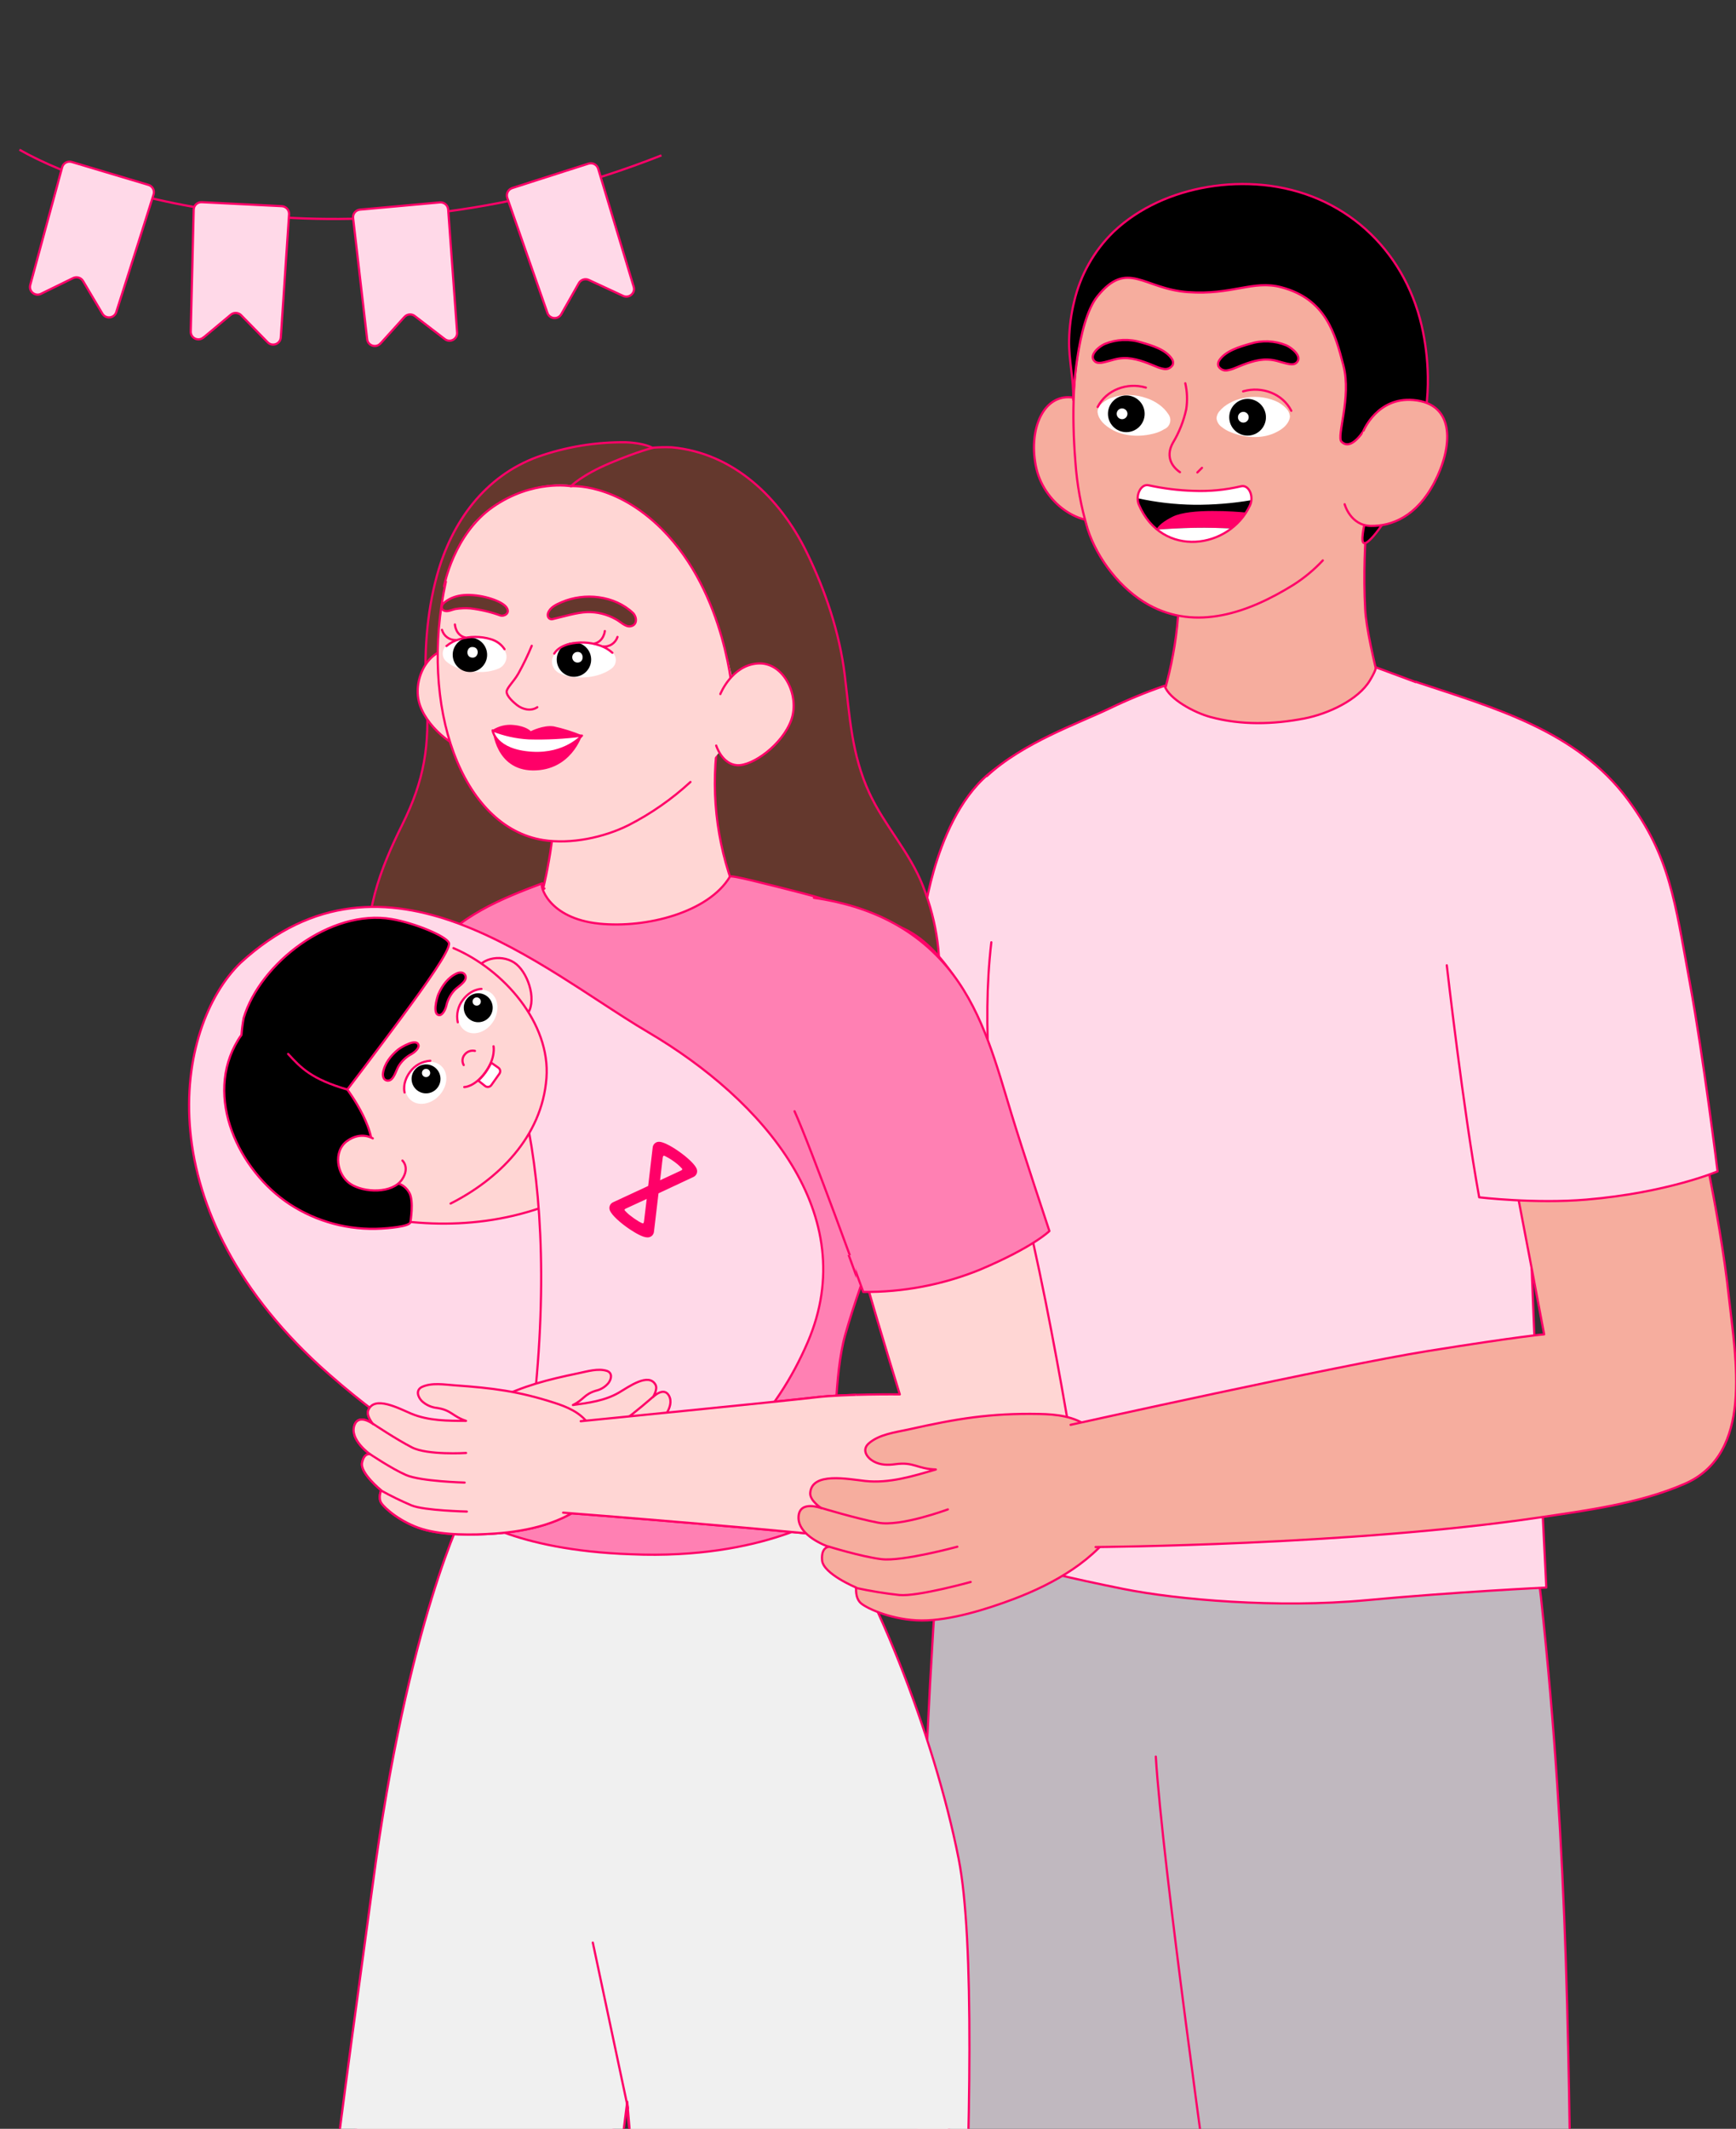 <svg width="394" height="483" viewBox="0 0 394 483" fill="none" xmlns="http://www.w3.org/2000/svg">
<rect x="0" y="0" width="394" height="483" fill="#333333" stroke="none"/>
<g clip-path="url(#clip0_1860_4959)">
<path d="M349.727 362.319C346.822 338.553 346.532 337.769 342.817 323.819C342.465 323.405 308.821 324.43 308.052 324.526L300.934 325.476C296.185 326.122 291.437 326.709 286.667 327.155C276.56 328.104 265.949 328.931 255.856 327.504C252.94 327.09 250.002 327.09 247.085 326.574C246.625 326.496 215.228 324.189 215.228 324.189C215.228 324.189 213.512 344.396 212.613 357.356C208.114 422.217 207.266 494.27 208.933 523.733C211.547 569.832 227.092 666.35 227.092 666.35C244.39 671.104 261.3 671.961 281.62 666.946L280.983 610.082C285.047 571.887 283.349 574.867 277.303 519.564C277.303 519.564 280.743 531.631 281.785 550.102C284.4 596.201 293.552 667.869 293.552 667.869C317.778 672.754 328.265 673.45 352.496 665.983C352.496 665.983 357.541 583.15 356.791 525.939C356.041 468.729 356.118 421.604 349.727 362.319Z" fill="#C0B8BF"/>
<path d="M277.303 519.564C277.303 519.564 280.743 531.631 281.785 550.102C284.4 596.201 293.552 667.869 293.552 667.869C317.778 672.754 328.265 673.45 352.496 665.983C352.496 665.983 357.541 583.15 356.791 525.939C356.041 468.729 356.118 421.604 349.727 362.319C346.822 338.553 346.532 337.769 342.817 323.819C342.465 323.405 308.821 324.43 308.052 324.526L300.934 325.476C296.185 326.122 291.437 326.709 286.667 327.155C276.56 328.104 265.949 328.931 255.856 327.504C252.94 327.09 250.002 327.09 247.085 326.574C246.625 326.496 215.228 324.189 215.228 324.189C215.228 324.189 213.512 344.396 212.613 357.356C208.114 422.217 207.266 494.27 208.933 523.733C211.547 569.832 227.092 666.35 227.092 666.35C244.39 671.104 261.3 671.961 281.62 666.946L280.983 610.082C285.047 571.887 283.349 574.867 277.303 519.564ZM277.303 519.564C273.885 493.803 263.896 423.61 262.318 398.558" stroke="#FF0068" stroke-width="0.5" stroke-linecap="round" stroke-linejoin="round"/>
<path d="M316.814 168.941C316.814 168.941 300.75 183.838 279.672 184.501C256.24 185.23 256.426 176.628 256.426 176.628C256.426 176.628 269.691 153.176 267.263 128.464C264.836 103.751 309.936 99.487 310.686 104.229C311.435 108.971 308.975 122.461 309.837 138.253C310.275 146.544 316.814 168.941 316.814 168.941Z" fill="#F6AD9E" stroke="#FF0068" stroke-width="0.5" stroke-linecap="round" stroke-linejoin="round"/>
<path d="M229.713 172.33C213.556 179.035 209.895 206.772 209.895 206.772L199.25 251.587C199.25 251.587 207.779 259.208 216.925 263.778C228.638 269.634 244.364 271.405 244.364 271.405" fill="#FFD9E8"/>
<path d="M229.713 172.33C213.556 179.035 209.895 206.772 209.895 206.772L199.25 251.587C199.25 251.587 207.779 259.208 216.925 263.778C228.638 269.634 244.364 271.405 244.364 271.405" stroke="#FF0068" stroke-width="0.5" stroke-linecap="round" stroke-linejoin="round"/>
<path d="M312.588 152.479C318.186 160.935 325.19 161.101 330.376 162.792C335.563 164.483 347.501 167.78 347.501 167.78C347.501 167.78 355.745 184.314 353.006 200.942C350.267 217.569 338.415 234.462 338.415 234.462C338.415 234.462 334.435 262.729 333.772 279.317C333.109 295.905 335.192 322.912 335.192 322.912C323.863 326.108 312.297 328.39 300.603 329.737C280.427 332.157 267.939 331.64 255.742 329.531C231.361 325.3 232.15 323.111 232.15 323.111L234.259 271.65C232.535 254.273 228.562 246.195 227.912 228.738C227.388 214.618 223.727 188.625 232.25 176.229C236.972 169.378 262.898 161.751 264.404 156.007" fill="#F6AD9E"/>
<path d="M312.588 152.479C318.186 160.935 325.19 161.101 330.376 162.792C335.563 164.483 347.501 167.78 347.501 167.78C347.501 167.78 355.745 184.314 353.006 200.942C350.267 217.569 338.415 234.462 338.415 234.462C338.415 234.462 334.435 262.729 333.772 279.317C333.109 295.905 335.192 322.912 335.192 322.912C323.863 326.108 312.297 328.39 300.603 329.737C280.427 332.157 267.939 331.64 255.742 329.531C231.361 325.3 232.15 323.111 232.15 323.111L234.259 271.65C232.535 254.273 228.562 246.195 227.912 228.738C227.388 214.618 223.727 188.625 232.25 176.229C236.972 169.378 262.898 161.751 264.404 156.007" stroke="#FF0068" stroke-width="0.5" stroke-linecap="round" stroke-linejoin="round"/>
<path d="M321.785 159.611C310.324 166.012 303.811 178.182 296.854 188.748C291.82 196.395 285.499 201.263 276.386 202.934C266.437 204.758 249.604 206.781 245.97 194.021C244.206 187.833 245.784 180.915 247.648 174.939C248.496 172.229 249.531 169.58 250.745 167.013C251.004 166.456 252.311 163.936 252.311 163.936L239.848 169.951C236.278 176.962 233.477 184.338 231.491 191.951C226.185 211.981 227.339 233.072 228.175 253.559C228.905 271.739 228.885 289.958 229.157 308.151C229.157 309.902 225.953 336.849 225.953 336.849C225.953 336.849 232.586 344.735 263.241 346.672C293.896 348.609 343.771 338.395 343.771 338.395C342.611 325.442 336.987 295.503 336.138 282.53C334.977 264.828 340.853 231.659 340.86 231.62C340.787 232.038 328.796 223.913 328.059 223.17C322.588 217.665 319.961 209.978 319.57 202.318C319.099 193.065 321.069 183.157 326.056 175.317C326.859 174.063 333.816 163.505 335.773 164.101L321.785 159.611Z" fill="white" stroke="#FF0068" stroke-width="0.5" stroke-linecap="round" stroke-linejoin="round"/>
<path d="M223.985 176.075C232.202 168.475 244.744 164.137 251.788 160.755C255.859 158.793 260.04 157.068 264.31 155.588C265.325 158.625 271.082 161.697 274.703 162.678C281.713 164.568 288.916 164.382 295.999 163.023C301.458 161.975 308.263 158.785 310.896 154.401C312.222 152.225 312.302 151.416 312.302 151.416L328.372 157.385C328.372 157.385 341.544 161.776 349.337 167.387C357.13 172.998 363.438 199.302 362.808 216.798C362.178 234.295 347.175 267.205 347.474 282.227C347.772 297.25 350.949 360.191 350.949 360.191C350.949 360.191 330.389 361.173 310.127 363.063C289.865 364.954 267.089 362.944 254.958 360.51C230.69 355.648 221.133 352.053 221.133 352.053C223.401 327.586 229.012 297.15 226.903 272.657C225.238 253.356 222.711 233.094 224.993 213.794" fill="#FFD9E8"/>
<path d="M223.985 176.075C232.202 168.475 244.744 164.137 251.788 160.755C255.859 158.793 260.04 157.068 264.31 155.588C265.325 158.625 271.082 161.697 274.703 162.678C281.713 164.568 288.916 164.382 295.999 163.023C301.458 161.975 308.263 158.785 310.896 154.401C312.222 152.225 312.302 151.416 312.302 151.416L328.372 157.385C328.372 157.385 341.544 161.776 349.337 167.387C357.13 172.998 363.438 199.302 362.808 216.798C362.178 234.295 347.175 267.205 347.474 282.227C347.772 297.25 350.949 360.191 350.949 360.191C350.949 360.191 330.389 361.173 310.127 363.063C289.865 364.954 267.089 362.944 254.958 360.51C230.69 355.648 221.133 352.053 221.133 352.053C223.401 327.586 229.012 297.15 226.903 272.657C225.238 253.356 222.711 233.094 224.993 213.794" stroke="#FF0068" stroke-width="0.5" stroke-linecap="round" stroke-linejoin="round"/>
<path d="M250.177 94.342C250.177 94.342 247.524 90.568 243.094 90.15C236.939 89.573 233.457 97.055 235.068 105.604C236.68 114.153 245.263 120.062 252.207 117.768C257.931 115.877 253.367 99.144 253.367 99.144" fill="#F6AD9E"/>
<path d="M250.177 94.342C250.177 94.342 247.524 90.568 243.094 90.15C236.939 89.573 233.457 97.055 235.068 105.604C236.68 114.153 245.263 120.062 252.207 117.768C257.931 115.877 253.367 99.144 253.367 99.144" stroke="#FF0068" stroke-width="0.5" stroke-linecap="round" stroke-linejoin="round"/>
<path d="M246.835 119.972C249.031 126.837 254.35 133.682 260.691 137.217C271.495 143.186 283.314 139.047 293.554 132.687C298.92 129.37 304.358 123.255 306.945 117.226C309.87 110.395 310.202 104.36 311.634 97.064L311.813 96.135C314.115 84.383 315.919 72.61 309.246 62.098C300.764 48.753 283.002 44.343 268.789 48.415C267.495 48.791 266.222 49.233 264.975 49.742C244.269 58.125 242.425 84.615 244.023 104.632C244.383 109.834 245.327 114.98 246.835 119.972Z" fill="#F6AD9E"/>
<path d="M265.01 49.721C244.304 58.104 242.46 84.594 244.058 104.611C244.405 109.821 245.338 114.976 246.837 119.978C249.032 126.843 254.352 133.687 260.692 137.222C271.497 143.191 283.315 139.053 293.556 132.692C296.002 131.134 298.242 129.273 300.222 127.154" stroke="#FF0068" stroke-width="0.5" stroke-linecap="round" stroke-linejoin="round"/>
<path d="M243.796 68.401C245.2 62.386 248.298 56.899 252.723 52.59C258.54 47.072 266.207 43.755 274.053 42.429C278.215 41.721 282.452 41.568 286.655 41.971C304.794 43.742 318.563 56.271 322.662 73.893C323.532 77.687 324.001 81.561 324.061 85.453C324.426 104.826 312.693 121.932 310.034 123.152C307.374 124.372 312.103 112.507 310.889 107.082C309.609 101.358 309.596 98.566 309.868 97.193C308.681 99.07 306.326 102.094 304.476 100.23C303.249 98.99 306.797 90.209 304.9 82.927C303.003 75.644 300.921 67.858 290.813 65.178C284.36 63.474 279.657 67.009 269.589 66.279C259.521 65.549 255.92 58.804 249.102 67.194C244.253 73.163 243.564 90.7 243.564 90.706C243.743 86.123 242.516 81.653 242.642 77.05C242.713 74.134 243.1 71.234 243.796 68.401Z" fill="black" stroke="#FF0068" stroke-width="0.5" stroke-linecap="round" stroke-linejoin="round"/>
<path d="M309.471 97.715C309.471 97.715 312.601 90.061 320.746 90.758C330.542 91.593 329.633 101.608 325.561 109.435C321.489 117.261 315.818 119.383 311.149 119.324C306.48 119.264 305.18 114.409 305.18 114.409" fill="#F6AD9E"/>
<path d="M309.471 97.715C309.471 97.715 312.601 90.061 320.746 90.758C330.542 91.593 329.633 101.608 325.561 109.435C321.489 117.261 315.818 119.383 311.149 119.324C306.48 119.264 305.18 114.409 305.18 114.409" stroke="#FF0068" stroke-width="0.5" stroke-linecap="round" stroke-linejoin="round"/>
<path d="M278.413 84.05C279.098 83.939 279.767 83.741 280.402 83.459C282.531 82.564 285.237 81.47 287.698 81.576C289.343 81.629 290.351 82.1 291.943 82.471C292.705 82.65 293.687 82.863 294.284 82.259C295.664 80.879 293.21 78.943 291.976 78.372C289.326 77.274 286.372 77.15 283.639 78.021C281.331 78.684 278.141 79.606 276.728 81.748C276.593 81.938 276.504 82.157 276.469 82.388C276.435 82.618 276.455 82.854 276.529 83.075C276.711 83.406 276.987 83.675 277.322 83.849C277.658 84.022 278.037 84.092 278.413 84.05Z" fill="black" stroke="#FF0068" stroke-width="0.5" stroke-linecap="round" stroke-linejoin="round"/>
<path d="M264.244 83.725C263.572 83.612 262.916 83.414 262.294 83.134C260.159 82.239 257.453 81.145 254.999 81.251C253.354 81.304 252.346 81.781 250.754 82.153C249.991 82.332 249.01 82.537 248.413 81.941C247.033 80.561 249.487 78.591 250.721 78.047C253.372 76.955 256.324 76.831 259.058 77.696C261.366 78.359 264.556 79.281 265.969 81.43C266.106 81.619 266.195 81.838 266.23 82.069C266.264 82.3 266.243 82.535 266.168 82.756C265.982 83.093 265.699 83.366 265.356 83.539C265.013 83.712 264.625 83.776 264.244 83.725Z" fill="black" stroke="#FF0068" stroke-width="0.5" stroke-linecap="round" stroke-linejoin="round"/>
<path d="M249.122 93.666C249.334 95.079 250.448 96.219 251.596 96.982C254.414 98.972 258.228 99.23 261.491 98.461L262.015 98.329C262.794 98.133 263.537 97.815 264.217 97.386C264.529 97.262 264.809 97.068 265.035 96.82C265.261 96.571 265.429 96.275 265.524 95.953C265.62 95.63 265.642 95.291 265.587 94.959C265.533 94.627 265.405 94.312 265.212 94.037C264.645 93.152 263.911 92.385 263.05 91.782C262.192 91.16 261.244 90.675 260.237 90.343C257.87 89.498 255.301 89.398 252.875 90.058C251.871 90.328 250.939 90.814 250.143 91.484C249.645 91.883 249.289 92.432 249.128 93.049C249.09 93.252 249.088 93.462 249.122 93.666Z" fill="white"/>
<path d="M255.626 98.051C257.927 98.051 259.791 96.186 259.791 93.886C259.791 91.585 257.927 89.721 255.626 89.721C253.326 89.721 251.461 91.585 251.461 93.886C251.461 96.186 253.326 98.051 255.626 98.051Z" fill="black"/>
<path d="M254.662 95.107C255.336 95.107 255.882 94.56 255.882 93.886C255.882 93.212 255.336 92.666 254.662 92.666C253.988 92.666 253.441 93.212 253.441 93.886C253.441 94.56 253.988 95.107 254.662 95.107Z" fill="white"/>
<path d="M249.125 92.336C251.115 88.416 255.823 86.738 259.955 87.906L260.062 87.939" stroke="#FF0068" stroke-width="0.5" stroke-linecap="round" stroke-linejoin="round"/>
<path d="M292.687 94.975C292.307 96.352 291.064 97.352 289.834 97.972C286.798 99.61 282.98 99.411 279.832 98.257L279.328 98.062C278.577 97.776 277.877 97.371 277.255 96.864C276.931 96.636 276.659 96.341 276.46 95.999C276.26 95.657 276.136 95.275 276.097 94.881C276.144 94.347 276.342 93.838 276.668 93.413C277.333 92.6 278.155 91.929 279.084 91.44C280.009 90.923 281.009 90.555 282.048 90.347C284.499 89.791 287.062 89.999 289.391 90.944C290.356 91.332 291.224 91.927 291.933 92.686C292.382 93.141 292.669 93.729 292.754 94.362C292.767 94.569 292.745 94.776 292.687 94.975Z" fill="white"/>
<path d="M283.15 98.832C285.45 98.832 287.315 96.968 287.315 94.667C287.315 92.367 285.45 90.502 283.15 90.502C280.849 90.502 278.984 92.367 278.984 94.667C278.984 96.968 280.849 98.832 283.15 98.832Z" fill="black"/>
<path d="M282.185 95.888C282.859 95.888 283.406 95.342 283.406 94.668C283.406 93.994 282.859 93.447 282.185 93.447C281.511 93.447 280.965 93.994 280.965 94.668C280.965 95.342 281.511 95.888 282.185 95.888Z" fill="white"/>
<path d="M293.066 93.195C291.076 89.276 286.367 87.598 282.235 88.765L282.129 88.798" stroke="#FF0068" stroke-width="0.5" stroke-linecap="round" stroke-linejoin="round"/>
<path d="M267.799 107.132C265.418 105.481 264.768 103.04 266.181 100.5C267.61 98.133 268.638 95.547 269.225 92.846C269.527 90.889 269.455 88.893 269.013 86.963" stroke="#FF0068" stroke-width="0.5" stroke-linecap="round" stroke-linejoin="round"/>
<path d="M272.795 106.15L271.754 107.192" stroke="#FF0068" stroke-width="0.5" stroke-linecap="round" stroke-linejoin="round"/>
<path d="M283.69 114.671C279.047 124.619 263.746 126.768 258.486 114.545C257.584 112.436 258.944 109.716 260.662 110.101C264.02 110.838 267.439 111.262 270.876 111.368C274.508 111.512 278.143 111.162 281.68 110.327C283.418 109.909 284.658 112.581 283.69 114.671Z" fill="black"/>
<path d="M271.209 119.751C274.087 119.698 277.025 119.79 279.46 119.91C280.767 118.902 281.889 117.675 282.776 116.282C280.481 116.07 270.174 115.254 266.195 117.204C264.092 118.239 262.991 119.194 262.48 120.063L262.606 120.168C264.755 119.996 267.74 119.817 271.209 119.751Z" fill="#FF0068"/>
<path d="M284.01 113.484C284.19 111.706 283.102 109.989 281.709 110.327C278.172 111.162 274.537 111.512 270.905 111.368C267.468 111.262 264.049 110.839 260.691 110.101C259.365 109.803 258.257 111.361 258.23 113.053C262.432 113.975 266.716 114.468 271.018 114.525C275.371 114.558 279.718 114.21 284.01 113.484Z" fill="white"/>
<path d="M271.209 119.752C267.741 119.818 264.756 119.997 262.66 120.169C267.608 124.149 274.599 123.625 279.46 119.911C277.026 119.791 274.088 119.699 271.209 119.752Z" fill="white"/>
<path d="M283.69 114.671C279.047 124.619 263.746 126.768 258.486 114.545C257.584 112.436 258.944 109.716 260.662 110.101C264.02 110.838 267.439 111.262 270.876 111.368C274.508 111.512 278.143 111.162 281.68 110.327C283.418 109.909 284.658 112.581 283.69 114.671Z" stroke="#FF0068" stroke-width="0.5" stroke-linecap="round" stroke-linejoin="round"/>
<path d="M40.543 818.337C45.396 815.496 51.017 814.383 56.308 812.647C63.326 810.344 69.891 807.48 75.919 803.134C80.427 799.885 85.057 791.715 85.694 790.578C81.947 747.248 73.646 649.076 71.504 606.997C69.722 571.967 82.423 467.244 86.178 438.695C94.133 378.294 108.062 354.099 108.062 354.099C108.062 354.099 129.202 359.52 131.866 359.904C143.883 361.486 156.078 361.062 167.956 358.652C173.915 357.454 179.336 354.106 185.295 352.916C197.888 369.517 207.993 400.048 213.545 428.167C220.755 464.672 207.402 605.622 207.402 605.622C211.97 617.355 216.616 629.426 216.839 642.05C217.184 660.348 215.395 678.6 215.341 696.898C215.254 726.983 215.285 757.069 215.433 787.154C216.201 790.348 218.574 799.632 220.041 803.586C222.283 809.576 228.656 822.783 219.672 826.208C212.623 828.895 204.215 828.166 196.836 828.45C187.237 828.819 177.639 829.034 168.041 829.31C158.58 829.579 148.905 830.93 139.629 828.427C132.98 826.638 133.317 821.447 138.585 818.36C143.438 815.519 149.066 814.406 154.357 812.67C161.375 810.367 167.933 807.503 173.961 803.157C178.821 799.663 183.813 790.464 183.813 790.464H183.912C177.432 747.002 163.51 650.435 161.376 608.617C160.262 586.656 147.001 518.101 141.219 470.477L119.987 602.966C119.987 602.966 125.692 621.509 125.762 632.252C125.846 645.866 122.913 659.35 121.515 672.857C119.98 687.63 119.119 702.466 118.59 717.301C117.776 740.229 117.822 786.056 117.822 786.056C117.822 786.056 120.125 798.788 121.953 803.602C124.203 809.592 130.569 822.799 121.584 826.224C114.543 828.911 106.127 828.182 98.748 828.466C89.15 828.834 79.551 829.049 69.961 829.326C60.5 829.595 50.818 830.946 41.549 828.442C34.969 826.615 35.299 821.424 40.543 818.337Z" fill="#FFD6D4" stroke="#FF0068" stroke-width="0.5" stroke-linecap="round" stroke-linejoin="round"/>
<path d="M213.743 599.226C213.743 599.226 224.785 458.307 217.583 421.794C212.039 393.698 197.795 357.539 185.194 340.938C184.825 340.439 178.828 341.829 178.007 341.952C175.465 342.32 172.931 342.719 170.397 343.08C165.322 343.848 160.246 344.539 155.139 345.069C144.343 346.198 133.002 347.188 122.213 345.484C119.088 345 115.955 344.992 112.837 344.386C112.346 344.286 105.489 342.481 105.489 342.481C105.489 342.481 92.497 367.522 84.549 427.922C80.794 456.449 64.892 565.732 66.673 600.762C69.468 655.572 82.1 771.506 82.1 771.506C88.368 772.887 94.763 773.61 101.181 773.663C108.126 773.566 115.055 772.966 121.914 771.866C121.914 771.866 123.304 687.001 123.903 670.508C124.502 654.014 127.988 641.052 127.88 624.497C127.819 613.747 126.459 602.29 126.459 602.29L142.355 476.858C146.063 521.786 153.681 580.329 154.802 602.29C157.589 657.101 180.786 771.682 180.786 771.682C180.786 771.682 187.805 773.487 199.146 772.404C206.418 771.668 213.636 770.464 220.754 768.802C220.754 768.802 217.391 688.998 217.997 672.504C218.604 656.01 220.094 645.352 219.994 628.797C219.879 618.054 213.743 599.226 213.743 599.226Z" fill="#F0F0F0" stroke="#FF0068" stroke-width="0.5" stroke-linecap="round" stroke-linejoin="round"/>
<path d="M209.448 200.963C206.453 193.307 200.732 187.338 197.306 179.914C193.23 171.099 192.87 162.496 191.712 153.073C190.532 143.467 187.283 133.896 183.045 125.229C177.062 113.009 166.502 102.767 152.453 101.488C150.98 101.437 149.506 101.47 148.038 101.587C148.038 101.587 146.265 100.507 142.076 100.351C135.229 100.257 128.42 101.381 121.967 103.671C110.029 108.064 102.535 118.405 99.208 130.456C96.792 139.2 96.185 148.672 96.785 157.7C97.555 169.149 96.34 176.948 91.311 187.084C86.367 197.036 82.008 208.083 84.198 219.385C88.627 242.264 116.033 256.009 136.567 260.841C158.216 265.933 183.186 263.723 200.456 248.494C214.498 236.154 215.989 217.704 209.448 200.963Z" fill="#64382D" stroke="#FF0068" stroke-width="0.5" stroke-linecap="round" stroke-linejoin="round"/>
<path d="M120.238 211.714C120.756 210.112 121.304 208.526 121.793 206.946C124.525 198.17 125.752 189.073 126.271 179.888C126.665 172.985 126.271 166.944 126.592 162.607C126.914 158.271 162.523 156.706 163.845 158.556C165.167 160.406 163.472 163.799 162.807 168.904C161.235 180.951 162.941 193.2 167.745 204.357C169.089 207.443 170.711 210.683 170.207 214.01C169.863 216.306 168.549 218.317 167.175 220.19C159.301 230.925 145.927 245.624 130.99 241.075C126.35 239.691 122.425 236.565 120.033 232.351C116.301 225.711 118.01 218.515 120.238 211.714Z" fill="#FFD6D4" stroke="#FF0068" stroke-width="0.5" stroke-linecap="round" stroke-linejoin="round"/>
<path d="M165.381 199.752C165.381 199.752 169.304 199.883 179.588 202.882C189.668 205.807 199.493 213.018 204.021 222.627C207.301 229.596 207.484 236.96 206.308 244.448C204.362 256.299 201.599 268.001 198.039 279.47C196.279 285.284 194.387 291.061 192.378 296.795C191.404 299.603 190.411 302.399 189.398 305.183C187.528 310.36 185.403 317.117 185.87 322.514M107.984 312.547C107.787 311.984 107.589 311.428 107.378 310.865C106.538 308.671 105.698 304.722 104.785 302.572C100.497 295.259 92.411 286.681 91.447 272.136C90.716 260.676 100.658 233.508 103.609 226.356C106.559 219.204 110.343 206.714 110.343 206.714L123.564 201.594" stroke="#FF0068" stroke-width="0.5" stroke-linecap="round" stroke-linejoin="round"/>
<path d="M171.918 200.666L168.828 204.11C166.007 207.138 163.361 210.324 160.903 213.654C156.097 220.316 152.868 228.016 147.47 234.247C143.964 238.277 138.764 240.441 133.504 240.829C129.804 241.142 126.078 240.91 122.446 240.141C111.818 237.67 110.445 227.271 113.191 218.202C114.9 212.528 119.407 202.926 119.407 202.926C119.407 202.926 117.216 203.577 113.9 204.973C112.096 205.702 110.366 206.604 108.735 207.665C108.735 207.665 93.769 240.302 90.657 250.606C87.633 260.61 89.24 271.507 92.118 281.562C94.309 289.38 104.031 303.457 104.031 303.457C104.031 303.457 106.471 306.236 133.103 307.37C159.734 308.503 189.77 306.697 189.77 306.697L201.734 271.595C190.727 272.596 179.821 272.326 174.168 261.283C170.603 254.351 169.215 245.663 169.215 237.882C169.188 230.157 170.848 222.519 174.08 215.504C175.321 212.864 176.787 210.337 178.463 207.95C179.683 206.414 180.99 204.949 182.378 203.562C180.657 202.857 178.899 202.247 177.111 201.734C175.405 201.264 173.671 200.908 171.918 200.666Z" fill="#F0F0F0" stroke="#FF0068" stroke-width="0.5" stroke-linecap="round" stroke-linejoin="round"/>
<path d="M97.981 216.245C103.474 208.01 114.051 203.813 123.087 200.412C122.415 200.668 124.255 208.398 136.088 209.575C146.658 210.628 160.821 207.03 165.671 198.891C165.912 198.474 173.983 200.58 181.74 202.548C189.498 204.515 196.466 207.111 200.732 210.65C211.243 219.375 211.082 234.966 209.117 247.281C206.634 262.872 200.396 277.352 195.239 292.161C193.997 295.722 192.828 299.305 191.806 302.933C189.337 311.708 189.468 327.197 189.205 336.338L189.008 343.139C189.008 343.139 173.465 353.94 143.29 352.646C116.219 351.732 105.89 343.505 105.89 343.505C105.89 343.505 105.941 341.465 105.89 341.048C105.094 330.919 106.915 321.23 102.839 312.008C99.187 303.671 92.846 289.535 89.618 281.016C85.79 270.894 86.696 260.43 88.347 249.979C89.296 244.032 90.568 238.141 92.16 232.333C93.643 227.068 94.928 220.808 97.981 216.245Z" fill="#FF80B3" stroke="#FF0068" stroke-width="0.5" stroke-linecap="round" stroke-linejoin="round"/>
<path d="M111.436 154.207C111.436 154.207 108.879 147.715 103.002 147.27C97.125 146.825 93.318 154.489 95.345 160.112C97.372 165.734 104.174 170.573 107.621 170.354C111.068 170.135 112.375 165.897 112.375 165.897" fill="#FFD6D4"/>
<path d="M111.436 154.207C111.436 154.207 108.879 147.715 103.002 147.27C97.125 146.825 93.318 154.489 95.345 160.112C97.372 165.734 104.174 170.573 107.621 170.354C111.068 170.135 112.375 165.897 112.375 165.897" stroke="#FF0068" stroke-width="0.5" stroke-linecap="round" stroke-linejoin="round"/>
<path d="M168.829 117.332C175.186 125.066 177.369 135.647 175.625 145.416C173.385 157.94 166.068 169.008 156.708 177.428C152.499 181.308 147.782 184.6 142.687 187.211C137.037 190.036 129.563 191.604 123.27 190.601C104.771 187.649 95.016 160.334 101.196 131.975C104.432 117.141 117.555 106.489 132.226 104.144C145.598 101.99 160.353 106.977 168.829 117.332Z" fill="#FFD6D4"/>
<path d="M156.703 177.424C152.494 181.305 147.777 184.596 142.682 187.207C137.031 190.032 129.558 191.601 123.265 190.598C104.765 187.645 95.011 160.331 101.191 131.971" stroke="#FF0068" stroke-width="0.5" stroke-linecap="round" stroke-linejoin="round"/>
<path d="M124.333 139.679C124.341 139.816 124.381 139.949 124.45 140.067C124.518 140.186 124.614 140.287 124.729 140.361C124.843 140.436 124.974 140.483 125.11 140.498C125.246 140.514 125.384 140.497 125.513 140.449C127.794 139.919 130.867 138.966 133.233 138.881C135.515 138.813 137.772 139.369 139.76 140.491C140.735 140.978 141.914 142.278 143.058 142.102C144.803 141.84 144.471 139.884 143.687 139.107C139.491 135.102 132.682 134.374 127.441 136.642C126.247 137.157 124.849 137.786 124.383 139.107C124.327 139.292 124.31 139.487 124.333 139.679Z" fill="#64382D" stroke="#FF0068" stroke-width="0.5" stroke-linecap="round" stroke-linejoin="round"/>
<path d="M114.951 137.814C115.912 139.226 114.309 139.883 113.609 139.657C111.4 138.855 109.106 138.312 106.772 138.04C105.652 137.948 104.526 137.991 103.417 138.167C102.576 138.308 101.531 138.951 100.69 138.492C100.09 138.167 100.189 137.496 100.542 137.008C100.542 137.008 102.23 135.052 105.945 134.988C109.661 134.925 113.984 136.401 114.951 137.814Z" fill="#64382D" stroke="#FF0068" stroke-width="0.5" stroke-linecap="round" stroke-linejoin="round"/>
<path d="M138.753 151.707C138.265 152.11 135.73 153.869 131.273 153.7C129.879 153.689 128.501 153.403 127.218 152.859C126.683 152.655 126.216 152.304 125.871 151.847C125.526 151.389 125.318 150.844 125.269 150.274C125.127 148.049 127.917 146.742 129.408 146.261C131.654 145.619 134.044 145.683 136.252 146.445C137.302 146.79 138.266 147.356 139.078 148.105C139.321 148.349 139.508 148.644 139.625 148.968C139.742 149.293 139.787 149.639 139.756 149.982C139.725 150.326 139.619 150.658 139.446 150.956C139.273 151.254 139.036 151.511 138.753 151.707Z" fill="white"/>
<path d="M130.262 153.556C128.105 153.556 126.356 151.808 126.356 149.65C126.356 147.493 128.105 145.744 130.262 145.744C132.419 145.744 134.168 147.493 134.168 149.65C134.168 151.808 132.419 153.556 130.262 153.556Z" fill="black"/>
<path d="M131.147 147.916C132.482 147.916 132.616 150.035 131.394 150.289C131.227 150.335 131.053 150.344 130.882 150.316C130.712 150.288 130.549 150.224 130.406 150.128C130.262 150.032 130.141 149.907 130.05 149.76C129.959 149.613 129.901 149.448 129.879 149.277C129.857 149.106 129.872 148.932 129.923 148.767C129.974 148.602 130.06 148.45 130.175 148.321C130.289 148.192 130.431 148.089 130.588 148.019C130.746 147.949 130.917 147.914 131.09 147.916H131.147Z" fill="white"/>
<path d="M125.794 148.293C126.5 147.078 127.962 146.47 128.951 146.174C131.316 145.561 133.809 145.657 136.12 146.449C137.183 146.793 138.161 147.359 138.988 148.109" stroke="#FF0068" stroke-width="0.5" stroke-linecap="round" stroke-linejoin="round"/>
<path d="M140.145 144.518C139.92 145.208 139.464 145.799 138.855 146.193C138.245 146.587 137.518 146.759 136.796 146.679" stroke="#FF0068" stroke-width="0.5" stroke-linecap="round" stroke-linejoin="round"/>
<path d="M137.277 143.174C137.277 143.174 137.051 145.59 134.812 146.042" stroke="#FF0068" stroke-width="0.5" stroke-linecap="round" stroke-linejoin="round"/>
<path d="M101.413 150.176C101.88 150.593 104.345 152.458 108.809 152.472C110.201 152.521 111.589 152.292 112.892 151.8C113.435 151.617 113.915 151.285 114.279 150.842C114.642 150.398 114.874 149.862 114.947 149.293C115.18 147.082 112.44 145.648 110.977 145.118C108.758 144.384 106.366 144.349 104.126 145.02C103.064 145.322 102.08 145.847 101.237 146.559C100.984 146.794 100.786 147.082 100.655 147.401C100.525 147.72 100.467 148.064 100.484 148.409C100.5 148.753 100.592 149.09 100.753 149.395C100.914 149.7 101.139 149.967 101.413 150.176Z" fill="white"/>
<path d="M106.652 152.47C104.495 152.47 102.746 150.722 102.746 148.564C102.746 146.407 104.495 144.658 106.652 144.658C108.81 144.658 110.559 146.407 110.559 148.564C110.559 150.722 108.81 152.47 106.652 152.47Z" fill="black"/>
<path d="M107.222 146.8C105.887 146.75 105.661 148.827 106.876 149.159C108.628 149.639 109.073 146.884 107.279 146.8H107.222Z" fill="white"/>
<path d="M114.504 147.29C113.787 146.198 112.701 145.398 111.445 145.037C109.105 144.334 106.609 144.334 104.269 145.037C103.19 145.333 102.188 145.858 101.33 146.577" stroke="#FF0068" stroke-width="0.5" stroke-linecap="round" stroke-linejoin="round"/>
<path d="M100.313 142.908C100.508 143.607 100.937 144.217 101.529 144.636C102.121 145.055 102.839 145.258 103.562 145.211" stroke="#FF0068" stroke-width="0.5" stroke-linecap="round" stroke-linejoin="round"/>
<path d="M103.245 141.689C103.245 141.689 103.372 144.105 105.59 144.649" stroke="#FF0068" stroke-width="0.5" stroke-linecap="round" stroke-linejoin="round"/>
<path d="M121.949 160.455C120.466 161.451 118.629 160.949 117.365 159.996C116.659 159.445 114.907 157.947 114.992 156.881C115.062 156.019 116.623 154.62 117.648 152.819C118.779 150.781 119.794 148.679 120.685 146.525" stroke="#FF0068" stroke-width="0.5" stroke-linecap="round" stroke-linejoin="round"/>
<path d="M111.804 165.604C113.231 164.695 114.927 164.303 116.607 164.495C119.525 164.77 120.457 165.907 120.457 165.907C120.457 165.907 123.282 164.452 125.656 164.798C127.859 165.277 130.015 165.953 132.098 166.818C132.098 166.818 129.64 174.864 120.944 174.807C112.433 174.723 111.804 165.604 111.804 165.604Z" fill="#FF0068"/>
<path d="M111.799 165.713C111.799 165.713 112.357 170.311 120.777 170.806C128.342 171.251 132.078 166.9 132.078 166.9C128.063 167.422 124.012 167.627 119.964 167.514C117.163 167.357 114.406 166.749 111.799 165.713Z" fill="white" stroke="#FF0068" stroke-width="0.5" stroke-linecap="round" stroke-linejoin="round"/>
<path d="M175.286 168.672C181.572 159.171 184.384 144.183 180.23 131.094C176.077 118.005 161.215 102.798 144.856 103.017C144.856 103.017 136.924 99.958 123.129 104.224C103.161 110.391 100.992 131.235 100.992 131.235C100.992 131.235 103.041 120.322 112.428 114.565C116.786 111.895 122.776 109.19 130.044 110.108C141.19 111.521 149.737 117.786 155.381 126.248C162.706 137.239 165.595 150.653 166.605 155.95C167.615 161.248 175.286 168.672 175.286 168.672Z" fill="#64382D"/>
<path d="M148.164 101.611C148.164 101.611 145.013 102.318 138.494 105.058C131.974 107.799 129.594 110.306 129.594 110.306" stroke="#FF0068" stroke-width="0.5" stroke-linecap="round" stroke-linejoin="round"/>
<path d="M100.781 133.037C100.781 133.037 102.9 121.227 111.906 114.99C120.912 108.753 129.565 110.307 129.565 110.307C129.565 110.307 139.652 109.48 150.226 120.054C164.953 134.782 166.309 158.049 166.309 158.049C166.309 158.049 175.541 168.538 177.611 166.228" stroke="#FF0068" stroke-width="0.5" stroke-linecap="round" stroke-linejoin="round"/>
<path d="M163.488 157.472C163.488 157.472 166.045 150.981 171.922 150.536C177.799 150.091 181.606 157.755 179.579 163.378C177.552 169 170.75 173.839 167.303 173.62C163.856 173.401 162.549 169.163 162.549 169.163" fill="#FFD6D4"/>
<path d="M163.488 157.472C163.488 157.472 166.045 150.981 171.922 150.536C177.799 150.091 181.606 157.755 179.579 163.378C177.552 169 170.75 173.839 167.303 173.62C163.856 173.401 162.549 169.163 162.549 169.163" stroke="#FF0068" stroke-width="0.5" stroke-linecap="round" stroke-linejoin="round"/>
<path d="M133.49 322.983C131.659 320.45 128.736 319.213 125.827 318.281C117.627 315.636 111.762 314.922 103.212 314.314C100.838 314.148 97.975 313.653 95.76 314.684C94.325 315.392 94.788 316.925 95.76 317.904C96.726 318.792 97.957 319.338 99.264 319.458C102.511 319.974 102.65 321.336 105.765 322.374C101.619 322.374 97.248 322.374 93.353 320.748C90.582 319.577 84.916 316.529 83.58 319.981C83.077 321.27 84.684 323.108 84.684 323.108C84.684 323.108 81.537 320.668 80.479 323.254C79.156 326.56 83.983 329.945 83.983 329.945C83.983 329.945 82.661 329.536 82.172 331.876C81.682 334.217 86.516 338.132 86.516 338.132C86.516 338.132 85.742 339.824 86.562 341.047C87.382 342.271 91.032 345.451 95.82 346.912C100.607 348.374 107.272 348.308 112.35 347.944C119.803 347.415 127.995 345.617 133.709 340.518C138.258 336.432 136.737 327.453 133.49 322.983Z" fill="#FFD6D4" stroke="#FF0068" stroke-width="0.5" stroke-linecap="round" stroke-linejoin="round"/>
<path d="M105.773 329.654C105.773 329.654 97.005 330.203 93.468 328.378C89.93 326.553 84.739 323.088 84.739 323.088" stroke="#FF0068" stroke-width="0.5" stroke-linecap="round" stroke-linejoin="round"/>
<path d="M105.453 336.371C105.453 336.371 95.501 336.113 92.142 334.652C88.896 333.237 83.857 329.838 83.857 329.838" stroke="#FF0068" stroke-width="0.5" stroke-linecap="round" stroke-linejoin="round"/>
<path d="M105.953 342.946C105.953 342.946 96.266 342.734 93.39 341.544C91.022 340.537 88.709 339.407 86.46 338.158" stroke="#FF0068" stroke-width="0.5" stroke-linecap="round" stroke-linejoin="round"/>
<path d="M131.799 322.446C131.799 322.446 178.608 317.817 185.155 317.03C191.701 316.243 204.212 316.369 204.212 316.369C204.212 316.369 188.19 264.693 186.206 250.079C186.206 250.079 179.481 215.807 192.362 210.577C205.243 205.346 214.183 216.713 219.731 226.797C223.374 233.41 230.463 262.801 235.925 288.577C239.634 306.093 243.152 327.213 243.152 327.213C246.412 350.522 220.22 352.545 203.259 350.125C186.299 347.705 127.805 343.195 127.805 343.195" fill="#FFD6D4"/>
<path d="M131.799 322.446C131.799 322.446 178.608 317.817 185.155 317.03C191.701 316.243 204.212 316.369 204.212 316.369C204.212 316.369 188.19 264.693 186.206 250.079C186.206 250.079 179.481 215.807 192.362 210.577C205.243 205.346 214.183 216.713 219.731 226.797C223.374 233.41 230.463 262.801 235.925 288.577C239.634 306.093 243.152 327.213 243.152 327.213C246.412 350.522 220.22 352.545 203.259 350.125C186.299 347.705 127.805 343.195 127.805 343.195" stroke="#FF0068" stroke-width="0.5" stroke-linecap="round" stroke-linejoin="round"/>
<path d="M180.327 252.128C184.023 260.255 195.919 293.125 195.919 293.125C204.969 293.209 213.946 291.503 222.335 288.106C234.542 282.955 238.172 279.311 238.172 279.311C238.172 279.311 232.009 260.797 229.496 252.518C226.19 241.647 223.228 230.274 216.272 221.063C208.416 210.694 197.34 205.51 184.724 203.705" fill="#FF80B3"/>
<path d="M180.327 252.128C184.023 260.255 195.919 293.125 195.919 293.125C204.969 293.209 213.946 291.503 222.335 288.106C234.542 282.955 238.172 279.311 238.172 279.311C238.172 279.311 232.009 260.797 229.496 252.518C226.19 241.647 223.228 230.274 216.272 221.063C208.416 210.694 197.34 205.51 184.724 203.705" stroke="#FF0068" stroke-width="0.5" stroke-linecap="round" stroke-linejoin="round"/>
<path d="M134.544 440.752L142.523 478.334" stroke="#FF0068" stroke-width="0.5" stroke-linecap="round" stroke-linejoin="round"/>
<path d="M74.713 311.829C32.434 274.805 39.647 232.947 54.582 218.467C62.871 210.844 71.293 207.142 79.632 206.086C87.975 205.029 96.255 206.618 104.259 209.606C112.263 212.594 119.981 216.977 127.199 221.498C130.18 223.366 133.08 225.259 135.879 227.087C139.845 229.678 143.609 232.136 147.113 234.198C160.159 241.877 172.328 252.224 179.676 264.269C187.018 276.305 189.543 290.028 183.329 304.501C176.369 320.707 163.699 335.21 145.561 339.341C127.428 343.47 103.744 337.253 74.713 311.829Z" fill="#FFD9E8" stroke="#FF0068" stroke-width="0.5"/>
<path d="M111.808 251.932C120.127 254.326 128.618 256.075 137.205 257.165C151.777 258.9 167.642 258.966 172.837 269.667C181.228 286.962 163.073 318.056 153.319 322.831C143.565 327.606 136.156 326.452 131.457 324.574C121.618 320.645 112.862 311.226 106.959 300.806C102.03 292.12 96.28 284.601 92.411 277.422L111.808 251.932Z" fill="#FFD6D4" stroke="#FF0068" stroke-width="0.5" stroke-linecap="round" stroke-linejoin="round"/>
<path d="M147.47 258.72C116.43 288.612 76.145 276.415 59.883 266.58C75.242 289.924 124.845 357.322 156.038 322.494C180.994 294.633 160.724 268.369 147.47 258.72Z" fill="#FFD9E8"/>
<path d="M59.883 266.58C76.117 276.42 116.319 288.647 147.249 258.834" stroke="#FF0068" stroke-width="0.5"/>
<path d="M120.164 326.353C128.743 262.522 114.433 230.391 106.205 222.304C187.064 250.055 194.8 283.593 174.913 312.529C152.511 345.125 129.08 335.327 120.164 326.353Z" fill="#FFD9E8"/>
<path d="M106.088 222.381C114.321 230.49 128.684 262.668 120.266 326.507" stroke="#FF0068" stroke-width="0.5"/>
<path d="M108.705 226.514C108.705 226.514 106.335 224.382 107.722 220.695C109.109 217.008 114.43 216.393 117.257 218.819C120.085 221.246 121.989 227.458 119.436 230.432C117.319 232.897 115.356 231.652 115.356 231.652" fill="#FFD6D4"/>
<path d="M108.705 226.514C108.705 226.514 106.335 224.382 107.722 220.695C109.109 217.008 114.43 216.393 117.257 218.819C120.085 221.246 121.989 227.458 119.436 230.432C117.319 232.897 115.356 231.652 115.356 231.652" stroke="#FF0068" stroke-width="0.5" stroke-linecap="round" stroke-linejoin="round"/>
<path d="M63.44 266.21C59.096 262.027 55.997 256.718 54.488 250.875C50.377 234.658 62.031 217.519 77.53 212.974C78.849 212.586 80.192 212.283 81.55 212.069C88.368 210.979 96.009 212.166 102.919 215.115C114.442 220.025 124.953 232.216 124.024 244.587C123.013 258.074 112.891 267.689 102.267 273.066C88.486 280.049 80.462 278.114 69.1 270.73C67.07 269.413 65.174 267.899 63.44 266.21Z" fill="#FFD6D4"/>
<path d="M102.919 215.12C114.441 220.029 124.952 232.22 124.023 244.591C123.012 258.077 112.891 267.693 102.267 273.069" stroke="#FF0068" stroke-width="0.5" stroke-linecap="round" stroke-linejoin="round"/>
<path d="M91.169 230.79C85.851 238.002 78.829 247.204 78.829 247.204C78.829 247.204 86.525 257.398 83.922 262.787C82.698 265.33 86.434 267.735 88.321 268.051C90.317 268.383 91.739 268.661 92.891 270.61C93.97 272.428 93.145 277.3 93.145 277.3C92.952 278.354 87.544 278.7 86.589 278.754C79.21 279.188 71.887 277.236 65.701 273.185C54.212 265.615 46.168 248.884 54.028 235.967C54.255 235.575 54.51 235.199 54.791 234.844C54.893 233.538 55.065 232.239 55.307 230.952C59.02 218.574 74.974 206.137 88.899 208.529C94.206 209.435 101.488 212.487 101.895 213.974C102.303 215.462 96.477 223.601 91.169 230.79Z" fill="black" stroke="#FF0068" stroke-width="0.5" stroke-linecap="round" stroke-linejoin="round"/>
<path d="M65.394 239.122C68.303 242.302 70.713 244.854 78.829 247.203" stroke="#FF0068" stroke-width="0.5" stroke-linecap="round" stroke-linejoin="round"/>
<path d="M84.608 258.287C84.608 258.287 81.917 256.579 78.747 258.904C75.576 261.228 76.407 266.534 79.505 268.604C82.603 270.674 89.084 270.85 91.258 267.588C93.064 264.88 91.339 263.321 91.339 263.321" fill="#FFD6D4"/>
<path d="M84.608 258.287C84.608 258.287 81.917 256.579 78.747 258.904C75.576 261.228 76.407 266.534 79.505 268.604C82.603 270.674 89.084 270.85 91.258 267.588C93.064 264.88 91.339 263.321 91.339 263.321" stroke="#FF0068" stroke-width="0.5" stroke-linecap="round" stroke-linejoin="round"/>
<path d="M108.543 245.174L110.109 246.409C110.213 246.491 110.333 246.55 110.46 246.584C110.588 246.617 110.721 246.625 110.852 246.606C110.983 246.587 111.108 246.541 111.221 246.472C111.333 246.403 111.431 246.312 111.508 246.205L113.343 243.616C113.418 243.511 113.471 243.392 113.5 243.266C113.528 243.14 113.531 243.01 113.509 242.883C113.487 242.756 113.44 242.634 113.371 242.526C113.301 242.417 113.211 242.323 113.105 242.25L111.471 241.105C111.091 241.905 110.643 242.672 110.132 243.395C109.653 244.032 109.122 244.627 108.543 245.174Z" fill="white" stroke="#FF0068" stroke-width="0.5" stroke-linecap="round" stroke-linejoin="round"/>
<path d="M112.01 237.392C112.01 237.392 112.57 240.023 110.107 243.35C107.645 246.677 105.366 246.64 105.366 246.64" stroke="#FF0068" stroke-width="0.5" stroke-linecap="round" stroke-linejoin="round"/>
<path d="M107.789 238.437C107.355 238.34 106.903 238.37 106.485 238.524C106.068 238.678 105.705 238.95 105.438 239.306C105.171 239.63 105.009 240.028 104.974 240.446C104.939 240.865 105.033 241.284 105.242 241.648" stroke="#FF0068" stroke-width="0.5" stroke-linecap="round" stroke-linejoin="round"/>
<path d="M87.042 244.524C86.912 244.193 86.871 243.834 86.925 243.483C87.237 241.342 88.701 239.491 90.333 238.158C91.019 237.599 94.674 235.396 94.993 237.199C95.108 237.916 93.899 238.888 93.43 239.132C92.204 239.77 91.175 240.731 90.454 241.911C89.909 242.787 89.392 245.05 88.199 245.171C87.962 245.212 87.717 245.17 87.507 245.052C87.296 244.934 87.132 244.748 87.042 244.524Z" fill="black" stroke="#FF0068" stroke-width="0.5" stroke-linecap="round" stroke-linejoin="round"/>
<path d="M100.121 241.839C98.411 240.285 95.464 240.748 93.539 242.872C91.615 244.996 91.442 247.978 93.152 249.532C94.863 251.086 97.81 250.624 99.735 248.5C101.659 246.375 101.832 243.393 100.121 241.839Z" fill="white"/>
<path d="M99.306 246.772C100.402 245.326 100.121 243.264 98.677 242.167C97.234 241.07 95.175 241.352 94.079 242.798C92.982 244.244 93.264 246.306 94.707 247.403C96.151 248.5 98.21 248.218 99.306 246.772Z" fill="black"/>
<path d="M97.662 240.675C96.76 240.731 95.881 240.985 95.087 241.419C94.294 241.853 93.605 242.456 93.07 243.186C91.191 245.734 91.819 247.869 91.819 247.869" stroke="#FF0068" stroke-width="0.5" stroke-linecap="round" stroke-linejoin="round"/>
<path d="M97.442 244.014C97.754 243.601 97.674 243.013 97.262 242.7C96.85 242.386 96.262 242.467 95.949 242.88C95.636 243.292 95.717 243.881 96.129 244.194C96.541 244.507 97.129 244.427 97.442 244.014Z" fill="white"/>
<path d="M104.745 220.667C104.392 220.628 104.035 220.686 103.712 220.834C101.736 221.711 100.349 223.62 99.505 225.552C99.152 226.364 98.016 230.481 99.835 230.304C100.556 230.222 101.166 228.795 101.278 228.272C101.562 226.921 102.209 225.672 103.148 224.66C103.848 223.894 105.886 222.787 105.682 221.604C105.656 221.365 105.549 221.141 105.378 220.97C105.208 220.8 104.984 220.693 104.745 220.667Z" fill="black" stroke="#FF0068" stroke-width="0.5" stroke-linecap="round" stroke-linejoin="round"/>
<path d="M111.955 231.742C113.482 229.315 113.134 226.348 111.179 225.116C109.224 223.884 106.402 224.852 104.876 227.279C103.35 229.706 103.698 232.673 105.653 233.905C107.608 235.137 110.429 234.169 111.955 231.742Z" fill="white"/>
<path d="M111.154 230.631C112.25 229.185 111.968 227.124 110.525 226.027C109.081 224.929 107.022 225.212 105.926 226.658C104.83 228.103 105.112 230.165 106.555 231.262C107.999 232.36 110.058 232.077 111.154 230.631Z" fill="black"/>
<path d="M103.894 231.947C103.707 231.062 103.716 230.146 103.92 229.265C104.124 228.383 104.518 227.556 105.075 226.843C106.984 224.326 109.273 224.378 109.273 224.378" stroke="#FF0068" stroke-width="0.5" stroke-linecap="round" stroke-linejoin="round"/>
<path d="M108.938 227.803C109.251 227.39 109.17 226.802 108.758 226.489C108.346 226.175 107.758 226.256 107.445 226.669C107.133 227.081 107.213 227.67 107.625 227.983C108.037 228.296 108.625 228.216 108.938 227.803Z" fill="white"/>
<path d="M142.306 278.168C142.392 278.231 142.506 278.315 142.65 278.412C142.692 278.443 142.733 278.473 142.775 278.5C142.857 278.556 142.945 278.616 143.039 278.679C143.073 278.704 143.103 278.727 143.143 278.749C144.257 279.492 146.032 280.555 147.007 280.504C147.062 280.504 147.117 280.499 147.172 280.49C147.351 280.465 147.522 280.398 147.67 280.295C147.676 280.292 147.682 280.289 147.687 280.285C147.728 280.255 147.767 280.222 147.804 280.187C147.813 280.176 147.826 280.169 147.837 280.159C147.867 280.129 147.893 280.095 147.921 280.062C147.934 280.045 147.946 280.027 147.959 280.01C147.98 279.981 147.997 279.948 148.015 279.916C148.033 279.885 148.048 279.871 148.058 279.843C148.067 279.815 148.081 279.783 148.093 279.754C148.105 279.724 148.119 279.694 148.128 279.662C148.147 279.599 148.161 279.535 148.17 279.47L148.578 276.039L149.22 270.587L157.291 266.807C157.526 266.697 157.718 266.513 157.838 266.283C157.957 266.053 157.998 265.789 157.953 265.532C157.882 264.914 156.891 263.779 155.39 262.551L155.393 262.547C155.163 262.357 154.918 262.168 154.679 261.991C154.543 261.891 154.404 261.789 154.263 261.685C154.254 261.678 154.244 261.671 154.235 261.664L154.211 261.647C154.155 261.605 154.09 261.557 154.016 261.508C152.986 260.775 152.012 260.192 151.202 259.811C151.15 259.786 151.098 259.762 151.047 259.739C151.011 259.722 150.973 259.704 150.942 259.692C150.879 259.664 150.817 259.638 150.754 259.613C150.162 259.373 149.688 259.264 149.388 259.318C149.131 259.355 148.894 259.475 148.713 259.66C148.532 259.845 148.417 260.084 148.386 260.342L147.986 263.744L147.341 269.222L147.338 269.25L139.233 273.014C138.998 273.123 138.806 273.306 138.687 273.535C138.569 273.764 138.529 274.027 138.576 274.283C138.671 275.051 140.139 276.597 142.283 278.155L142.299 278.166L142.306 278.168ZM150.062 263.436L150.07 263.437L150.156 262.687C150.208 262.281 150.33 262.046 150.533 261.986C150.582 261.978 150.632 261.973 150.681 261.965L150.695 261.967C150.647 261.978 150.599 261.987 150.551 261.999C150.644 261.974 150.742 261.973 150.837 261.994C150.88 262.006 150.921 262.021 150.962 262.038L150.968 262.042C151.037 262.074 151.105 262.111 151.175 262.143C152.146 262.637 153.059 263.239 153.896 263.937L153.898 263.934C154.258 264.237 154.598 264.563 154.916 264.909C155.271 265.296 155.122 265.63 154.457 265.905L149.512 268.206L150.001 264.009L149.993 264.008L150.062 263.436ZM142.153 273.884L147.078 271.61L146.507 276.361L146.416 277.117C146.367 277.506 146.245 277.74 146.027 277.809C145.989 277.815 145.951 277.82 145.917 277.825C145.781 277.803 145.648 277.762 145.523 277.704C145.291 277.592 145.063 277.474 144.839 277.348C144.097 276.897 143.385 276.397 142.71 275.851L142.705 275.857C142.341 275.552 141.996 275.225 141.673 274.877L141.679 274.881C141.318 274.487 141.471 274.147 142.155 273.886L142.153 273.884Z" fill="#FF0068" stroke="#FF0068" stroke-width="0.5" stroke-linecap="round" stroke-linejoin="round"/>
<path d="M106.331 322.487C107.61 320.104 109.973 318.707 112.359 317.572C119.084 314.361 124.029 313.074 131.288 311.57C133.304 311.155 135.702 310.401 137.72 311.032C139.031 311.474 138.811 312.843 138.09 313.795C137.365 314.668 136.372 315.278 135.265 315.531C132.542 316.346 132.579 317.531 130.029 318.78C133.583 318.304 137.33 317.802 140.482 315.958C142.722 314.636 147.228 311.369 148.771 314.177C149.351 315.226 148.185 316.988 148.185 316.988C148.185 316.988 150.602 314.533 151.807 316.63C153.321 319.315 149.573 322.774 149.573 322.774C149.573 322.774 150.66 322.271 151.349 324.223C152.038 326.175 148.345 330.09 148.345 330.09C148.345 330.09 149.204 331.453 148.642 332.597C148.08 333.741 145.317 336.889 141.382 338.693C137.446 340.497 131.725 341.206 127.329 341.478C120.88 341.88 113.65 341.277 108.165 337.559C103.794 334.575 104.063 326.696 106.331 322.487Z" fill="#FFD6D4" stroke="#FF0068" stroke-width="0.5" stroke-linecap="round" stroke-linejoin="round"/>
<path d="M130.862 325.034C130.862 325.034 138.442 324.498 141.264 322.526C144.086 320.553 148.137 316.984 148.137 316.984" stroke="#FF0068" stroke-width="0.5" stroke-linecap="round" stroke-linejoin="round"/>
<path d="M131.913 330.756C131.913 330.756 140.414 329.392 143.125 327.752C145.746 326.165 149.673 322.669 149.673 322.669" stroke="#FF0068" stroke-width="0.5" stroke-linecap="round" stroke-linejoin="round"/>
<path d="M132.239 336.454C132.239 336.454 140.519 335.159 142.848 333.807C144.761 332.672 146.614 331.436 148.398 330.106" stroke="#FF0068" stroke-width="0.5" stroke-linecap="round" stroke-linejoin="round"/>
<g clip-path="url(#clip1_1860_4959)">
<path d="M133.49 322.983C131.659 320.45 128.736 319.213 125.827 318.281C117.627 315.636 111.762 314.922 103.212 314.314C100.838 314.148 97.975 313.653 95.76 314.684C94.325 315.392 94.788 316.925 95.76 317.904C96.726 318.792 97.957 319.338 99.264 319.458C102.511 319.974 102.65 321.336 105.765 322.374C101.619 322.374 97.248 322.374 93.353 320.748C90.582 319.577 84.916 316.529 83.58 319.981C83.077 321.27 84.684 323.108 84.684 323.108C84.684 323.108 81.537 320.668 80.479 323.254C79.156 326.56 83.983 329.945 83.983 329.945C83.983 329.945 82.661 329.536 82.172 331.876C81.682 334.217 86.516 338.132 86.516 338.132C86.516 338.132 85.742 339.824 86.562 341.047C87.382 342.271 91.032 345.451 95.82 346.912C100.607 348.374 107.272 348.308 112.35 347.944C119.803 347.415 127.995 345.617 133.709 340.518C138.258 336.432 136.737 327.453 133.49 322.983Z" fill="#FFD6D4" stroke="#FF0068" stroke-width="0.5" stroke-linecap="round" stroke-linejoin="round"/>
<path d="M105.773 329.662C105.773 329.662 97.005 330.211 93.468 328.386C89.93 326.561 84.739 323.096 84.739 323.096" stroke="#FF0068" stroke-width="0.5" stroke-linecap="round" stroke-linejoin="round"/>
<path d="M105.453 336.379C105.453 336.379 95.501 336.121 92.142 334.66C88.896 333.245 83.857 329.846 83.857 329.846" stroke="#FF0068" stroke-width="0.5" stroke-linecap="round" stroke-linejoin="round"/>
<path d="M105.953 342.954C105.953 342.954 96.266 342.742 93.39 341.552C91.022 340.545 88.709 339.415 86.46 338.166" stroke="#FF0068" stroke-width="0.5" stroke-linecap="round" stroke-linejoin="round"/>
<path d="M131.799 322.454C131.799 322.454 178.608 317.825 185.155 317.038C191.701 316.251 204.212 316.376 204.212 316.376C204.212 316.376 188.19 264.701 186.206 250.087C186.206 250.087 179.481 215.815 192.362 210.585C205.243 205.354 214.183 216.721 219.731 226.805C223.374 233.417 230.463 262.809 235.925 288.584C239.634 306.101 243.152 327.221 243.152 327.221C246.412 350.53 220.22 352.553 203.259 350.133C186.299 347.712 127.805 343.203 127.805 343.203" fill="#FFD6D4"/>
<path d="M131.799 322.454C131.799 322.454 178.608 317.825 185.155 317.038C191.701 316.251 204.212 316.376 204.212 316.376C204.212 316.376 188.19 264.701 186.206 250.087C186.206 250.087 179.481 215.815 192.362 210.585C205.243 205.354 214.183 216.721 219.731 226.805C223.374 233.417 230.463 262.809 235.925 288.584C239.634 306.101 243.152 327.221 243.152 327.221C246.412 350.53 220.22 352.553 203.259 350.133C186.299 347.712 127.805 343.203 127.805 343.203" stroke="#FF0068" stroke-width="0.5" stroke-linecap="round" stroke-linejoin="round"/>
<path d="M179.409 250.292C183.105 258.419 195.001 291.289 195.001 291.289C204.051 291.373 213.028 289.667 221.417 286.27C233.624 281.119 237.254 277.475 237.254 277.475C237.254 277.475 231.091 258.961 228.579 250.682C225.272 239.811 222.31 228.438 215.354 219.227C207.498 208.858 196.422 203.674 183.806 201.869" fill="#FF80B3"/>
<path d="M179.409 250.292C183.105 258.419 195.001 291.289 195.001 291.289C204.051 291.373 213.028 289.667 221.417 286.27C233.624 281.119 237.254 277.475 237.254 277.475C237.254 277.475 231.091 258.961 228.579 250.682C225.272 239.811 222.31 228.438 215.354 219.227C207.498 208.858 196.422 203.674 183.806 201.869L179.409 250.292Z" stroke="#FF0068" stroke-width="0.5" stroke-linecap="round" stroke-linejoin="round"/>
</g>
<path d="M247.13 323.804C243.907 321.336 239.835 320.885 235.855 320.812C224.673 320.607 217.099 321.887 206.228 324.321C203.211 324.984 199.457 325.422 197.095 327.564C195.577 328.983 196.724 330.715 198.276 331.577C199.828 332.439 201.533 332.432 203.217 332.207C207.442 331.63 208.132 333.281 212.396 333.407C207.223 334.919 201.784 336.611 196.339 336.014C192.453 335.589 184.262 333.918 183.89 338.713C183.751 340.504 186.43 342.189 186.43 342.189C186.43 342.189 181.609 340.331 181.25 343.939C180.799 348.516 188.115 350.963 188.115 350.963C188.115 350.963 186.318 350.963 186.583 354.034C186.848 357.105 194.323 360.202 194.323 360.202C194.323 360.202 193.991 362.603 195.47 363.817C196.949 365.031 202.673 367.63 209.167 367.664C215.66 367.697 223.937 365.124 230.111 362.782C239.191 359.333 248.682 354.034 253.922 345.538C258.087 338.76 252.847 328.181 247.13 323.804Z" fill="#F6AD9E" stroke="#FF0068" stroke-width="0.5" stroke-linecap="round" stroke-linejoin="round"/>
<path d="M215.126 342.464C215.126 342.464 204.414 346.444 199.334 345.482C194.253 344.521 186.5 342.166 186.5 342.166" stroke="#FF0068" stroke-width="0.5" stroke-linecap="round" stroke-linejoin="round"/>
<path d="M217.276 350.934C217.276 350.934 204.801 354.33 200.078 353.759C195.502 353.209 187.961 350.861 187.961 350.861" stroke="#FF0068" stroke-width="0.5" stroke-linecap="round" stroke-linejoin="round"/>
<path d="M220.305 358.932C220.305 358.932 208.168 362.288 204.115 361.89C200.793 361.525 197.492 360.985 194.227 360.271" stroke="#FF0068" stroke-width="0.5" stroke-linecap="round" stroke-linejoin="round"/>
<path d="M248.662 351.005C248.662 351.005 306.629 350.62 349.149 344.326C360.159 342.695 372.018 341.149 382.311 336.679C398.097 329.841 393.885 308.219 392.4 294.437C390.165 273.697 384.872 253.488 381.482 232.935C378.544 215.1 376.714 196.204 366.845 180.538C364.145 176.247 360.736 172.202 356.18 169.98C346.41 165.211 334.91 170.643 330.804 180.2C326.699 189.758 328.078 201.53 330.002 211.479C333.053 227.304 338.81 242.366 341.94 258.224C345.853 278.181 350.456 302.748 350.456 302.748C350.456 302.748 345.077 303.159 323.82 306.574C303.737 309.804 242.984 323.275 242.984 323.275" fill="#F6AD9E"/>
<path d="M248.662 351.005C248.662 351.005 306.629 350.62 349.149 344.326C360.159 342.695 372.018 341.149 382.311 336.679C398.097 329.841 393.885 308.219 392.4 294.437C390.165 273.697 384.872 253.488 381.482 232.935C378.544 215.1 376.714 196.204 366.845 180.538C364.145 176.247 360.736 172.202 356.18 169.98C346.41 165.211 334.91 170.643 330.804 180.2C326.699 189.758 328.078 201.53 330.002 211.479C333.053 227.304 338.81 242.366 341.94 258.224C345.853 278.181 350.456 302.748 350.456 302.748C350.456 302.748 345.077 303.159 323.82 306.574C303.737 309.804 242.984 323.275 242.984 323.275" stroke="#FF0068" stroke-width="0.5" stroke-linecap="round" stroke-linejoin="round"/>
<path d="M328.361 219.016C328.361 219.016 332.061 251.515 335.716 271.657C335.716 271.657 348.318 273.17 360.05 272.175C378.349 270.629 389.817 265.775 389.817 265.775C389.817 265.775 386.6 239.729 383.496 222.843C380.113 204.465 379.046 194.383 369.495 181.463C357.828 165.691 339.052 160.611 321.277 154.682" fill="#FFD9E8"/>
<path d="M328.361 219.016C328.361 219.016 332.061 251.515 335.716 271.657C335.716 271.657 348.318 273.17 360.05 272.175C378.349 270.629 389.817 265.775 389.817 265.775C389.817 265.775 386.6 239.729 383.496 222.843C380.113 204.465 379.045 194.383 369.495 181.463C357.828 165.691 339.052 160.611 321.277 154.682" stroke="#FF0068" stroke-width="0.5" stroke-linecap="round" stroke-linejoin="round"/>
<path d="M4.414 33.971C24.742 45.538 82.343 61.989 150.119 35.255" stroke="#FF0068" stroke-width="0.5"/>
<path d="M115.126 44.886L116.716 49.438L117.701 52.252L119.659 57.886L120.644 60.7L122.362 65.63L123.348 68.449L124.24 70.998C124.734 72.41 126.65 72.584 127.39 71.284L127.745 70.652L128.776 68.844L130.564 65.683L131.381 64.234C131.456 64.103 131.536 63.996 131.636 63.896C131.852 63.663 132.122 63.508 132.417 63.422C132.799 63.31 133.233 63.333 133.622 63.516L141.434 67.14C142.674 67.711 144.012 66.695 143.897 65.414C143.879 65.303 143.855 65.187 143.823 65.067L143.107 62.692L141.646 57.834L140.824 55.101L139.306 50.062L138.481 47.317L137.346 43.539L136.545 40.88L135.763 38.277C135.48 37.346 134.494 36.83 133.571 37.123L130.599 38.074L127.706 38.997L124.781 39.939L124.164 40.137L121.334 41.04L116.246 42.671C116.212 42.684 116.178 42.692 116.147 42.716C115.414 42.993 114.978 43.732 115.049 44.491C115.067 44.632 115.083 44.768 115.136 44.902L115.126 44.886Z" fill="#FFD9E8" stroke="#FF0068" stroke-width="0.5"/>
<path d="M86.357 77.93L91.79 71.916C92.121 71.543 92.582 71.349 93.051 71.34C93.432 71.337 93.812 71.45 94.132 71.703L100.957 76.938C102.149 77.858 103.856 76.927 103.745 75.439L101.715 47.526C101.643 46.562 100.793 45.836 99.826 45.92L91.862 46.645L81.708 47.563C80.734 47.648 80.025 48.519 80.141 49.491L83.329 76.965C83.499 78.447 85.341 79.035 86.344 77.927L86.357 77.93Z" fill="#FFD9E8" stroke="#FF0068" stroke-width="0.5"/>
<path d="M46.148 76.607L52.371 71.41C52.853 71.006 53.496 70.905 54.052 71.102C54.305 71.181 54.535 71.325 54.727 71.52L60.753 77.663C61.809 78.733 63.624 78.057 63.729 76.56L64.033 72.016L64.287 68.287L64.583 63.877L64.83 60.144L65.136 55.611L65.39 51.882L65.606 48.632C65.672 47.663 64.921 46.831 63.955 46.777L55.908 46.376L45.785 45.873C44.814 45.825 43.989 46.581 43.961 47.56L43.86 51.777L43.778 55.119L43.683 59.226L43.601 62.568L43.51 66.238L43.428 69.58L43.289 75.213C43.249 76.703 44.988 77.549 46.133 76.592L46.148 76.607Z" fill="#FFD9E8" stroke="#FF0068" stroke-width="0.5"/>
<path d="M9.309 66.662L16.586 63.097C17.227 62.786 17.963 62.895 18.486 63.334C18.627 63.456 18.748 63.599 18.851 63.771L23.245 71.167C24.008 72.456 25.938 72.233 26.39 70.807L27.43 67.534L28.177 65.187L29.215 61.938L29.93 59.67L30.856 56.771L31.585 54.483L33.184 49.434L33.903 47.153L34.858 44.139C35.151 43.213 34.629 42.236 33.705 41.954L24.314 39.15L16.277 36.746C15.342 36.468 14.357 37.009 14.105 37.958L13.466 40.3L12.84 42.645L12.001 45.725L11.341 48.138L10.414 51.545L9.867 53.577L8.776 57.605L8.24 59.581L6.864 64.655C6.468 66.093 7.957 67.324 9.305 66.669L9.309 66.662Z" fill="#FFD9E8" stroke="#FF0068" stroke-width="0.5"/>
</g>
<defs>
<clipPath id="clip0_1860_4959">
<rect width="394" height="483" fill="white"/>
</clipPath>
<clipPath id="clip1_1860_4959">
<rect width="114.033" height="66.155" fill="white" transform="matrix(-1 0 0 1 194.262 284.76)"/>
</clipPath>
</defs>
</svg>
